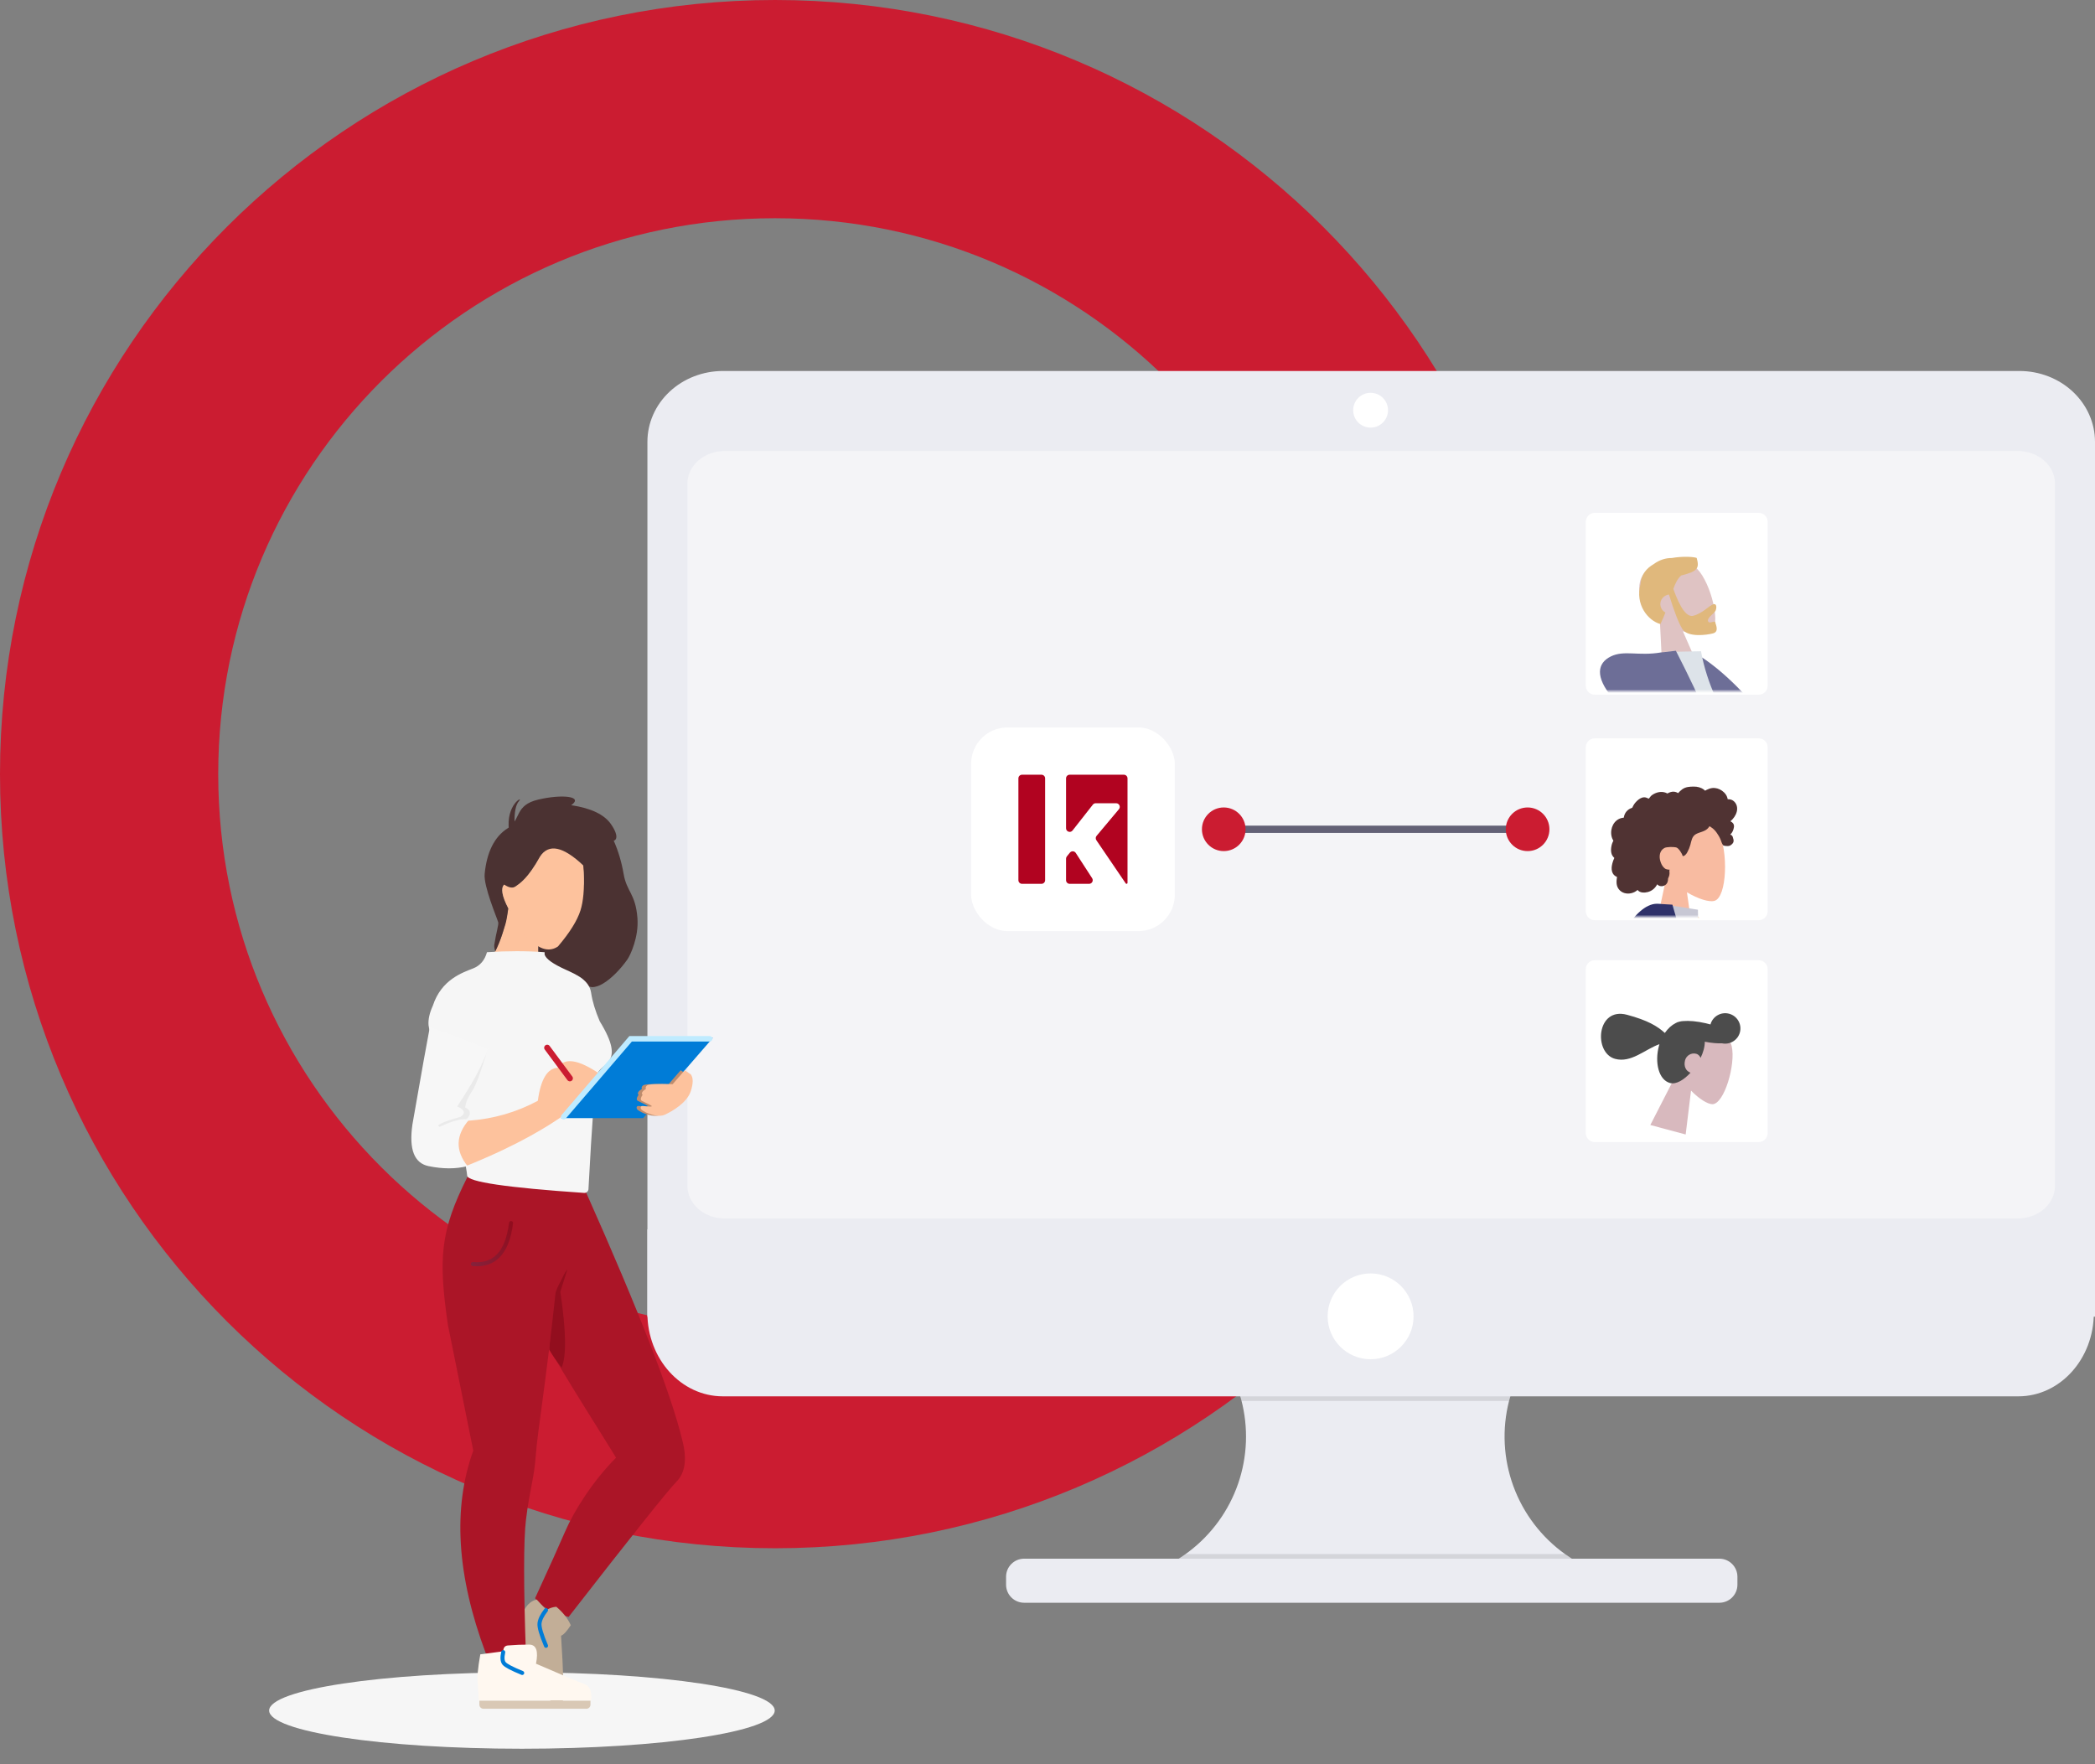 <svg width="576" height="485" viewBox="0 0 576 485" fill="none"
                             xmlns="http://www.w3.org/2000/svg">
                            <rect x="0" y="0" width="576" height="485" fill="#808080" stroke="none"/>
                            <path
                                d="M396.177 212.837C396.177 313.782 314.239 395.675 213.089 395.675C111.938 395.675 30 313.782 30 212.837C30 111.892 111.938 30 213.089 30C314.239 30 396.177 111.892 396.177 212.837Z"
                                stroke="#CB1C31" stroke-width="60"/>
                            <path
                                d="M437.687 431.464V435.553H316.617V432.233C324.001 429.5 330.406 424.642 335.023 418.271C339.641 411.901 342.261 404.306 342.555 396.447C342.848 388.588 340.8 380.819 336.67 374.123C332.541 367.427 326.515 362.106 319.355 358.833H436.881C431.48 361.309 426.703 364.96 422.898 369.519C419.093 374.078 416.358 379.43 414.893 385.182C412.924 392.926 413.337 401.082 416.079 408.587C418.821 416.092 423.764 422.598 430.263 427.255C432.58 428.919 435.069 430.33 437.687 431.464Z"
                                fill="#EBECF2"/>
                            <path opacity="0.1"
                                  d="M436.882 358.833C431.481 361.309 426.704 364.96 422.899 369.519C419.094 374.078 416.359 379.43 414.894 385.182H341.355C339.89 379.43 337.155 374.078 333.35 369.519C329.545 364.96 324.768 361.309 319.367 358.833H436.882Z"
                                  fill="black"
                            />
                            <path
                                d="M177.99 338V360.956C177.99 373.631 187.277 383.906 198.738 383.906H554.931C566.391 383.906 575.678 373.631 575.678 360.956V338H177.99Z"
                                fill="#EBECF2"/>
                            <path opacity="0.1"
                                  d="M437.687 431.465V435.553H316.617V432.233C319.938 430.999 323.078 429.329 325.957 427.266H430.263C432.58 428.927 435.069 430.335 437.687 431.465Z"
                                  fill="black"/>
                            <path
                                d="M472.715 428.541H281.583C278.836 428.541 276.609 430.765 276.609 433.508V435.689C276.609 438.433 278.836 440.657 281.583 440.657H472.715C475.462 440.657 477.688 438.433 477.688 435.689V433.508C477.688 430.765 475.462 428.541 472.715 428.541Z"
                                fill="#EBECF2"/>
                            <path
                                d="M576 121.471C576 116.306 573.812 111.354 569.919 107.703C566.025 104.051 560.744 102 555.237 102H198.764C193.256 102 187.975 104.051 184.081 107.703C180.188 111.354 178 116.306 178 121.471V362H576V121.471Z"
                                fill="#EBECF2"/>
                            <path
                                d="M565 132.956V326.044C565.001 327.22 564.737 328.385 564.224 329.472C563.711 330.559 562.958 331.546 562.01 332.378C561.061 333.21 559.935 333.869 558.695 334.319C557.456 334.769 556.128 335.001 554.786 335H199.214C197.873 335.001 196.544 334.769 195.305 334.319C194.065 333.869 192.939 333.21 191.99 332.378C191.042 331.546 190.289 330.559 189.776 329.472C189.263 328.385 188.999 327.22 189 326.044V132.956C189 130.581 190.076 128.303 191.991 126.623C193.907 124.944 196.505 124 199.214 124H554.786C557.495 124 560.093 124.944 562.009 126.623C563.924 128.303 565 130.581 565 132.956Z"
                                fill="#F4F4F7"/>
                            <path
                                d="M376.833 117.569C379.478 117.569 381.623 115.427 381.623 112.785C381.623 110.142 379.478 108 376.833 108C374.187 108 372.043 110.142 372.043 112.785C372.043 115.427 374.187 117.569 376.833 117.569Z"
                                fill="white"/>
                            <path
                                d="M376.834 373.71C383.357 373.71 388.645 368.428 388.645 361.913C388.645 355.398 383.357 350.116 376.834 350.116C370.311 350.116 365.023 355.398 365.023 361.913C365.023 368.428 370.311 373.71 376.834 373.71Z"
                                fill="white"/>
                            <g filter="">
                                <path
                                    d="M483.531 203H438.469C437.106 203 436 204.106 436 205.469V250.531C436 251.894 437.106 253 438.469 253H483.531C484.894 253 486 251.894 486 250.531V205.469C486 204.106 484.894 203 483.531 203Z"
                                    fill="white"/>
                            </g>
                            <path
                                d="M483.531 141H438.469C437.106 141 436 142.106 436 143.469V188.531C436 189.894 437.106 191 438.469 191H483.531C484.894 191 486 189.894 486 188.531V143.469C486 142.106 484.894 141 483.531 141Z"
                                fill="white"/>
                            <g filter="">
                                <path
                                    d="M483.531 264H438.469C437.106 264 436 265.106 436 266.469V311.531C436 312.894 437.106 314 438.469 314H483.531C484.894 314 486 312.894 486 311.531V266.469C486 265.106 484.894 264 483.531 264Z"
                                    fill="white"/>
                            </g>
                            <path opacity="0.8" d="M336.582 228.001H420.582" stroke="#3F3D56" stroke-width="2"
                                  stroke-miterlimit="10"/>
                            <path
                                d="M336.459 234.001C339.773 234.001 342.459 231.315 342.459 228.001C342.459 224.687 339.773 222.001 336.459 222.001C333.145 222.001 330.459 224.687 330.459 228.001C330.459 231.315 333.145 234.001 336.459 234.001Z"
                                fill="#CB1C31"/>
                            <path
                                d="M420 234.001C423.314 234.001 426 231.315 426 228.001C426 224.687 423.314 222.001 420 222.001C416.686 222.001 414 224.687 414 228.001C414 231.315 416.686 234.001 420 234.001Z"
                                fill="#CB1C31"/>
                            <g filter="">
                                <rect x="267" y="200" width="56" height="56" rx="10" fill="white"/>
                            </g>
                            <path
                                d="M293.325 235.449C293.179 235.627 293.1 235.85 293.1 236.081V242C293.1 242.552 293.547 243 294.1 243H299.436C300.228 243 300.706 242.121 300.275 241.456L295.774 234.513C295.405 233.944 294.588 233.899 294.16 234.425L293.325 235.449Z"
                                fill="#B10320"
                            />
                            <path
                                d="M286.345 213H281C280.448 213 280 213.448 280 214V242C280 242.552 280.448 243 281 243H286.345C286.897 243 287.345 242.552 287.345 242V214C287.345 213.448 286.897 213 286.345 213Z"
                                fill="#B10320"/>
                            <path
                                d="M294.1 213C293.547 213 293.1 213.448 293.1 214V227.717C293.1 228.667 294.299 229.082 294.886 228.335L300.473 221.223C300.662 220.982 300.952 220.841 301.259 220.841H306.87C307.719 220.841 308.182 221.832 307.636 222.483L301.496 229.807C301.209 230.15 301.184 230.642 301.436 231.012L309.509 242.882C309.559 242.956 309.642 243 309.731 243C309.879 243 310 242.88 310 242.731V214C310 213.448 309.552 213 309 213H294.1Z"
                                fill="#B10320"/>
                            <mask id="mask0" mask-type="alpha" maskUnits="userSpaceOnUse" x="433" y="265" width="49"
                                  height="49">
                                <path
                                    d="M479.252 265.436H435.777C434.425 265.436 433.328 266.531 433.328 267.882V311.306C433.328 312.657 434.425 313.752 435.777 313.752H479.252C480.605 313.752 481.702 312.657 481.702 311.306V267.882C481.702 266.531 480.605 265.436 479.252 265.436Z"
                                    fill="white"/>
                            </mask>
                            <g mask="">
                                <path fill-rule="evenodd" clip-rule="evenodd"
                                      d="M461.264 294.639C459.985 291.953 459.442 288.936 460.458 285.991C463.388 277.504 474.937 282.633 476.111 287.626C477.285 292.619 474.035 303.619 470.793 303.588C469.5 303.576 467.129 302.125 464.931 299.845L463.458 311.909L453.742 309.309L461.264 294.639Z"
                                      fill="#C89BA2"/>
                                <path fill-rule="evenodd" clip-rule="evenodd"
                                      d="M464.791 294.93C462.967 296.916 460.834 298.21 459.17 297.764C456.008 296.918 454.892 292.096 456.11 287.558C456.153 287.399 456.199 287.241 456.247 287.085C452.287 288.482 448.497 292.31 444.072 291.126C438.051 289.515 438.913 276.749 447.325 279C453.046 280.53 455.637 282.116 457.732 283.996C458.571 282.778 459.605 281.841 460.709 281.289C460.988 281.106 461.379 280.963 461.861 280.862C462.158 280.79 462.458 280.747 462.757 280.733C464.363 280.588 466.584 280.776 468.972 281.327C469.418 281.43 469.853 281.541 470.275 281.661C470.88 279.436 473.173 278.117 475.405 278.714C477.64 279.312 478.967 281.607 478.368 283.839C477.789 285.998 475.62 287.308 473.456 286.851C472.134 286.9 470.492 286.757 468.722 286.408C468.721 287.087 468.619 287.832 468.4 288.646C468.208 289.365 467.923 290.106 467.57 290.841C467.312 290.292 466.887 289.865 466.375 289.728C464.943 289.345 463.63 290.254 463.295 291.503C462.869 293.088 463.479 294.48 464.791 294.93Z"
                                      fill="black"/>
                        
                                <path
                                    d="M482.63 265H439.37C438.061 265 437 266.061 437 267.37V310.63C437 311.939 438.061 313 439.37 313H482.63C483.939 313 485 311.939 485 310.63V267.37C485 266.061 483.939 265 482.63 265Z"
                                    fill="white" fill-opacity="0.3"/>
                            </g>
                            <mask id="mask1" mask-type="alpha" maskUnits="userSpaceOnUse" x="437" y="142" width="48"
                                  height="48">
                                <path
                                    d="M482.57 142H439.43C438.088 142 437 143.088 437 144.43V187.57C437 188.912 438.088 190 439.43 190H482.57C483.912 190 485 188.912 485 187.57V144.43C485 143.088 483.912 142 482.57 142Z"
                                    fill="white"/>
                            </mask>
                            <g mask="url(#mask1)">
                                <path fill-rule="evenodd" clip-rule="evenodd"
                                      d="M456.368 170.736C453.688 168.953 451.524 166.475 450.88 163.234C449.025 153.894 462.793 152.461 466.635 156.416C470.477 160.371 473.399 172.185 470.305 173.879C469.071 174.555 466.027 174.484 462.695 173.562L467.885 185.407L457.24 188.187L456.368 170.736Z"
                                      fill="#DFC3C3"/>
                                <path fill-rule="evenodd" clip-rule="evenodd"
                                      d="M460.063 161.92C461.979 167.295 463.81 169.754 465.558 169.298C468.181 168.613 469.964 166.425 471.115 166.124C471.953 165.905 472.045 166.968 471.696 167.864C471.407 168.604 469.338 169.785 469.602 170.746C469.867 171.708 471.427 170.503 471.584 171.073C471.843 172.017 472.641 173.709 470.946 174.151C469.23 174.599 464.146 175.279 462.627 173.041C461.647 171.596 460.391 168.4 458.859 163.453C458.752 163.468 458.645 163.49 458.537 163.518C457.067 163.901 456.192 165.363 456.582 166.782C456.781 167.503 457.267 168.074 457.89 168.411C457.505 169.411 457.056 170.468 456.514 171.579C453.07 170.634 449.479 166.171 451.053 160.572C451.204 157.992 452.673 156.251 454.657 155.103C456.203 153.946 457.986 153.396 459.625 153.419C462.68 152.887 465.589 153.07 466.488 153.395C467.24 156.126 466.915 157.079 462.215 158.229C461.227 159.115 460.62 160.356 460.063 161.92Z"
                                      fill="#E0B87C"/>
                                <path fill-rule="evenodd" clip-rule="evenodd"
                                      d="M462.152 180.847L465.945 179.525C482.652 189.183 492.836 211.502 512.858 220.812L509.508 226.692C477.986 228.288 465.187 201.13 462.152 180.847Z"
                                      fill="#6D6E97"/>
                                <path fill-rule="evenodd" clip-rule="evenodd"
                                      d="M453.727 231.415C469.407 228.722 480.94 226.741 488.327 225.472C489.908 225.2 489.21 223.038 488.779 221.96C483.808 209.524 470.997 197.399 467.677 179.052L457.422 179.249C451.497 193.538 451.51 209.875 453.727 231.415Z"
                                      fill="#DDE3E9"/>
                                <path fill-rule="evenodd" clip-rule="evenodd"
                                      d="M447.25 194.041C445.727 193.887 444.409 193.142 443.295 191.807C438.492 186.053 439.174 182.313 442.863 180.489C446.552 178.664 450.459 180.445 456.67 179.379C457.008 179.321 457.321 179.288 457.609 179.281L460.765 178.917C475.059 206.829 481.088 226.054 478.851 236.592L451.619 241.27C450.665 245.195 449.677 248.53 448.653 251.273L441.232 252.548C436.573 230.777 438.578 211.275 447.25 194.041Z"
                                      fill="#6D6E97"/>
                            </g>
                            <mask id="mask2" mask-type="alpha" maskUnits="userSpaceOnUse" x="437" y="204" width="48"
                                  height="48">
                                <path
                                    d="M482.57 204H439.43C438.088 204 437 205.088 437 206.43V249.57C437 250.912 438.088 252 439.43 252H482.57C483.912 252 485 250.912 485 249.57V206.43C485 205.088 483.912 204 482.57 204Z"
                                    fill="white"/>
                            </mask>
                            <g mask="url(#mask2)">
                                <path fill-rule="evenodd" clip-rule="evenodd"
                                      d="M458.263 240.69C456.074 238.124 454.593 234.979 454.84 231.456C455.553 221.303 469.703 223.536 472.456 228.661C475.208 233.785 474.881 246.783 471.324 247.699C469.905 248.064 466.883 247.17 463.807 245.318L465.738 258.96H454.338L458.263 240.69Z"
                                      fill="#F8BBA1"/>
                                <path fill-rule="evenodd" clip-rule="evenodd"
                                      d="M477.507 221.557C477.271 220.729 476.636 220.019 475.78 219.808C475.573 219.758 475.359 219.737 475.145 219.745C475.068 219.748 475.047 219.77 475.011 219.717C474.984 219.677 474.984 219.58 474.973 219.534C474.939 219.389 474.896 219.246 474.844 219.106C474.665 218.631 474.364 218.21 474.001 217.855C473.323 217.192 472.406 216.734 471.454 216.652C470.933 216.606 470.415 216.691 469.922 216.86C469.667 216.948 469.42 217.057 469.179 217.178C469.106 217.214 468.871 217.392 468.798 217.38C468.718 217.368 468.556 217.168 468.491 217.118C467.682 216.499 466.684 216.256 465.678 216.263C464.542 216.271 463.448 216.328 462.5 217.019C462.3 217.166 462.109 217.326 461.927 217.495C461.831 217.584 461.738 217.676 461.65 217.772C461.596 217.83 461.545 217.89 461.494 217.95C461.409 218.054 461.423 218.088 461.304 218.016C460.848 217.739 460.319 217.61 459.787 217.675C459.471 217.714 459.164 217.808 458.872 217.933C458.773 217.976 458.542 218.145 458.436 218.147C458.331 218.148 458.105 217.991 457.996 217.951C457.411 217.736 456.781 217.682 456.166 217.782C455.532 217.885 454.909 218.138 454.372 218.487C454.113 218.655 453.888 218.841 453.707 219.091C453.629 219.199 453.558 219.313 453.47 219.413C453.418 219.471 453.315 219.531 453.287 219.605C453.304 219.561 452.594 219.287 452.527 219.27C452.17 219.177 451.806 219.196 451.457 219.31C450.8 219.527 450.234 220.011 449.77 220.508C449.531 220.763 449.322 221.046 449.144 221.346C449.06 221.49 448.982 221.638 448.911 221.789C448.876 221.862 448.854 221.954 448.808 222.02C448.75 222.105 448.71 222.107 448.604 222.143C448.067 222.332 447.576 222.65 447.203 223.081C446.825 223.516 446.58 224.053 446.477 224.618C446.471 224.651 446.467 224.789 446.448 224.807C446.421 224.832 446.313 224.821 446.272 224.826C446.131 224.842 445.99 224.867 445.851 224.9C445.595 224.96 445.346 225.05 445.11 225.166C444.191 225.62 443.534 226.471 443.213 227.429C442.875 228.434 442.882 229.585 443.285 230.571C443.35 230.731 443.428 230.886 443.518 231.032C443.575 231.122 443.592 231.122 443.556 231.216C443.516 231.32 443.442 231.423 443.394 231.525C443.237 231.859 443.128 232.213 443.058 232.575C442.945 233.169 442.888 233.794 443 234.392C443.052 234.67 443.143 234.942 443.281 235.189C443.352 235.315 443.434 235.435 443.528 235.545C443.576 235.603 443.627 235.658 443.681 235.711C443.712 235.74 443.752 235.767 443.778 235.8C443.842 235.882 443.855 235.815 443.822 235.935C443.776 236.103 443.672 236.269 443.608 236.432C443.542 236.6 443.483 236.771 443.429 236.944C443.319 237.293 443.226 237.648 443.168 238.01C443.055 238.704 443.075 239.444 443.404 240.081C443.545 240.353 443.746 240.592 443.99 240.778C444.11 240.869 444.24 240.948 444.376 241.012C444.446 241.046 444.535 241.06 444.567 241.127C444.602 241.2 444.551 241.344 444.539 241.425C444.437 242.131 444.387 242.872 444.597 243.564C444.791 244.201 445.217 244.764 445.77 245.137C446.843 245.859 448.29 245.819 449.418 245.24C449.712 245.089 449.987 244.902 450.232 244.681C450.857 245.521 452.142 245.495 453.055 245.255C454.193 244.957 455.106 244.167 455.631 243.129C456.351 244.003 457.86 243.72 458.359 242.771C458.48 242.539 458.553 242.283 458.588 242.025C458.607 241.888 458.596 241.751 458.61 241.616C458.627 241.444 458.743 241.277 458.809 241.11C458.937 240.786 459.018 240.451 459.021 240.102C459.023 239.92 459 239.742 458.982 239.561C458.967 239.397 459.012 239.246 459.038 239.085C458.746 239.133 458.39 239.054 458.116 238.97C457.846 238.887 457.593 238.668 457.403 238.469C456.961 238.006 456.691 237.399 456.506 236.795C456.1 235.468 456.267 233.878 457.602 233.15C458.225 232.81 460.088 232.812 460.829 232.979C461.608 233.155 462.491 234.873 462.535 235.034C462.562 235.134 462.548 235.257 462.64 235.324C462.842 235.47 463.175 235.216 463.324 235.091C463.581 234.874 463.764 234.587 463.923 234.295C464.269 233.659 464.547 232.978 464.745 232.282C464.896 231.746 464.994 231.193 465.192 230.67C465.39 230.149 465.701 229.684 466.185 229.39C466.712 229.069 467.316 228.9 467.894 228.699C468.467 228.499 469.03 228.255 469.474 227.832C469.572 227.738 469.666 227.64 469.745 227.53C469.807 227.444 469.868 227.278 469.963 227.223C470.11 227.137 470.325 227.359 470.452 227.44C471.079 227.838 471.603 228.393 472.024 228.999C472.444 229.602 472.789 230.182 473.068 230.855C473.276 231.354 473.405 231.994 473.77 232.403C473.933 232.586 475.145 232.696 475.537 232.537C475.93 232.377 476.37 231.963 476.501 231.703C476.636 231.438 476.668 231.146 476.611 230.855C476.577 230.684 476.507 230.524 476.469 230.356C476.437 230.215 476.409 230.081 476.34 229.952C476.21 229.707 475.987 229.531 475.718 229.458C475.998 229.2 476.229 228.892 476.39 228.547C476.556 228.19 476.698 227.755 476.738 227.362C476.77 227.044 476.72 226.713 476.545 226.439C476.362 226.152 476.037 225.964 475.756 225.785C476.185 225.45 476.553 225.042 476.854 224.59C477.442 223.712 477.805 222.605 477.507 221.557Z"
                                      fill="#503333"/>
                                <path fill-rule="evenodd" clip-rule="evenodd"
                                      d="M460.87 251.002L464.976 250.298C480.216 263.447 486.475 288.707 505.154 302.089L500.658 307.655C468.253 303.648 460.221 272.836 460.87 251.002Z"
                                      fill="#E87613"/>
                                <path fill-rule="evenodd" clip-rule="evenodd"
                                      d="M442.965 302.557C459.433 302.557 471.548 302.557 479.307 302.557C480.968 302.557 480.654 300.162 480.414 298.953C477.644 285.005 466.829 269.969 466.829 250.114L456.346 248.473C447.675 262.401 444.677 279.549 442.965 302.557Z"
                                      fill="#C7C7D4"/>
                                <path fill-rule="evenodd" clip-rule="evenodd"
                                      d="M443.257 262.163C444.146 263.765 441.735 261.726 443.257 262.163C443.257 262.163 449.033 248.473 455.557 248.473C455.912 248.473 456.237 248.495 456.532 248.539L459.814 248.726C469.229 280.598 471.826 301.862 467.604 312.52H439C437.306 316.467 435.684 319.788 434.135 322.483H426.341C425.607 298.793 431.246 278.687 443.257 262.163Z"
                                      fill="#2F326A"/>
                            </g>
                            <path
                                d="M143.5 480.796C105.116 480.796 74 476.095 74 470.296C74 464.497 105.116 459.796 143.5 459.796C181.884 459.796 213 464.497 213 470.296C213 476.095 181.884 480.796 143.5 480.796Z"
                                fill="#F6F6F6"/>
                            <path fill-rule="evenodd" clip-rule="evenodd"
                                  d="M161.159 327.885C175.764 360.656 184.592 383.419 187.643 396.173C188.923 401.212 188.378 404.938 186.009 407.351C183.64 409.765 173.749 422.167 156.335 444.557C151.74 443.459 148.67 441.738 147.125 439.392C151.085 430.772 153.847 424.639 155.413 420.991C157.76 415.519 163.051 407.078 169.383 400.78C160 385.5 147.281 366.211 145.5 359C143.719 351.788 148.97 349.336 152.591 326.912L161.159 327.885Z"
                                  fill="#AB1527"/>
                            <path fill-rule="evenodd" clip-rule="evenodd"
                                  d="M156 349L154.056 355.178C155.656 365.891 155.777 372.832 154.42 376C153.549 374.881 152.907 374.025 152.494 373.433C152.147 372.935 151.649 372.157 151 371.097L152.309 353.933L156 349Z"
                                  fill="#920E1E"/>
                            <path fill-rule="evenodd" clip-rule="evenodd"
                                  d="M144.118 442.669C145.001 441.047 146.153 440.086 147.574 439.784L150.224 442.669C151.073 442.14 151.983 441.838 152.955 441.761C154.8 443.32 156.126 445.01 156.934 446.83C155.831 448.517 154.938 449.485 154.255 449.733C154.897 459.496 155.058 465.6 154.737 468.044C154.416 470.488 150.067 467.379 141.692 458.717L144.118 442.669Z"
                                  fill="#C2AE97"/>
                            <path
                                d="M150.123 442.689C149.052 444.06 148.457 445.265 148.337 446.306C148.217 447.347 148.813 449.41 150.123 452.495"
                                stroke="#007CD7" stroke-width="1.11" stroke-linecap="round"/>
                            <path fill-rule="evenodd" clip-rule="evenodd"
                                  d="M128.535 323.552C121 338.5 120.5 346 123.152 364.283L130.125 398.824C124.43 414.611 125.575 433.185 133.559 454.546L144.616 455.301C143.93 435.962 143.93 423.466 144.616 417.813C145.645 409.334 146.85 406.648 147.323 400.033C147.796 393.418 150 381 152.697 355.912C152.746 354.098 155.743 349.978 155.794 348.288C156.06 339.455 155.539 330.823 154.232 322.391L128.535 323.552Z"
                                  fill="#AB1527"/>
                            <path fill-rule="evenodd" clip-rule="evenodd"
                                  d="M132.057 454.843C131.36 458.75 131.128 461.39 131.36 462.765L131.665 467.563H162.523C162.792 465.054 162.169 463.533 160.655 463C159.14 462.467 154.712 460.607 147.368 457.419C148.071 453.925 147.444 452.174 145.485 452.168C143.526 452.162 141.655 452.236 139.87 452.388C138.872 452.388 138.372 452.928 138.372 454.009L132.057 454.843Z"
                                  fill="#FFF8F0"/>
                            <path fill-rule="evenodd" clip-rule="evenodd"
                                  d="M162.342 467.584H131.807V468.694C131.807 469.307 132.305 469.804 132.918 469.804H161.231C161.845 469.804 162.342 469.307 162.342 468.694V467.584Z"
                                  fill="#D9C8B5"/>
                            <path
                                d="M138.357 454.237C138.029 455.719 138.108 456.753 138.596 457.341C139.084 457.929 140.743 458.802 143.574 459.959"
                                stroke="#007CD7" stroke-width="1.11" stroke-linecap="round"/>
                            <path opacity="0.6" d="M140.506 336.267C139.495 344.344 136.001 348.099 130.024 347.532"
                                  stroke="url(#paint0_linear)" stroke-width="1.11" stroke-linecap="round"/>
                            <path fill-rule="evenodd" clip-rule="evenodd"
                                  d="M135.861 262.097C137.731 258.643 139.018 254.505 139.723 249.682L148.016 259.099V262.097H135.861Z"
                                  fill="#FDC29D"/>
                            <path fill-rule="evenodd" clip-rule="evenodd"
                                  d="M138.156 256.657C137.581 258.436 136.92 260.08 136.174 261.588C135.927 260.803 135.835 260.201 135.898 259.781C136.401 256.432 137.16 254.212 136.982 253.573C136.665 252.434 132.928 243.667 133.251 240.297C133.811 234.443 135.859 230.062 139.599 227.715C143.338 225.368 141.414 221.381 147.994 219.837C154.574 218.294 160.533 218.928 157.051 221.381C162.503 222.198 166.148 223.938 167.987 226.6C170.744 230.593 168.816 231.252 168.725 231.102C169.981 233.932 170.894 236.997 171.463 240.297C172.318 245.247 174.736 245.65 175.259 252.434C175.66 257.635 173.287 262.659 172.514 263.762C168.8 269.066 162.526 274.097 160.538 269.74C158.929 266.213 147.446 268.444 147.994 261.814C148.027 261.414 147.921 259.368 148.213 258.769C150.569 253.927 160.585 244.979 160.585 242.713C160.585 240.389 160.262 237.909 160.242 237.887C159.959 237.575 157.169 234.701 153.543 233.811C151.125 233.217 149.426 233.865 148.444 235.754C146.174 239.593 144.205 242.108 142.536 243.299C140.867 244.49 139.561 244.49 138.617 243.299C137.635 244.043 138.014 246.182 139.754 249.718C139.58 250.999 139.432 251.953 139.309 252.58C139.065 253.832 139.019 253.988 138.156 256.657Z"
                                  fill="#4B3232"/>
                            <path fill-rule="evenodd" clip-rule="evenodd"
                                  d="M141.466 226.324C141.394 223.268 141.807 221.234 142.706 220.223C144.056 218.707 139.014 221.13 139.941 228.301L141.466 226.324Z"
                                  fill="#4B3232"/>
                            <path fill-rule="evenodd" clip-rule="evenodd"
                                  d="M139.723 249.682C138.006 246.411 137.637 244.249 138.614 243.197C139.939 244.09 140.983 244.263 141.745 243.718C142.889 242.9 145.169 241.535 148.492 235.474C150.883 231.868 154.839 232.698 160.359 237.963C160.438 238.826 160.486 239.464 160.503 239.877C160.699 244.376 160.372 247.854 159.594 250.311C158.71 253.106 156.648 256.409 153.409 260.219C151.322 261.619 149.002 261.238 146.447 259.075C142.615 255.83 142.282 254.292 141.323 252.415C140.685 251.164 140.151 250.253 139.723 249.682Z"
                                  fill="#FDC29D"/>
                            <path fill-rule="evenodd" clip-rule="evenodd"
                                  d="M149.734 261.799C144.777 261.429 139.495 261.429 133.889 261.799C133.279 264.003 132.015 265.486 130.098 266.249C127.221 267.395 121.363 269.265 119.002 276.513C118.09 278.515 117.697 280.294 117.822 281.85C117.947 283.406 120.294 291.225 124.863 305.305C127.114 315.517 128.308 321.492 128.444 323.231C128.579 324.941 139.3 326.523 160.608 327.979L160.608 327.979C161.22 328.021 161.749 327.559 161.791 326.947C161.792 326.942 161.792 326.936 161.792 326.931C162.776 308.616 163.542 298.21 164.09 295.714C164.928 291.895 172.399 293.003 164.891 280.787C163.66 277.908 162.872 275.308 162.527 272.984C162.009 269.499 158.648 268.02 155.357 266.521C152.066 265.021 150.114 263.665 149.734 262.439V261.799Z"
                                  fill="#F6F6F6"/>
                            <path fill-rule="evenodd" clip-rule="evenodd"
                                  d="M129.006 308.112C135.739 307.61 142.027 305.788 147.872 302.649C148.671 296.716 150.503 293.693 153.368 293.58C155.125 290.696 158.932 291.235 164.789 295.197C159.501 302.018 155.871 306.08 153.9 307.384C150.943 309.34 143.436 314.401 128.525 320.429L126.391 320.131L124.48 310.897L128.1 308.112H129.006Z"
                                  fill="#FDC29D"/>
                            <path fill-rule="evenodd" clip-rule="evenodd"
                                  d="M134.041 288.546L119.588 284L118.396 292L115.588 309C114.6 315.824 114.456 318.188 118.396 319C122.336 319.812 124.182 320.312 127.396 319.5C123.986 315.241 122.208 314.221 125.896 309.971C124.255 309.512 123.627 309.74 119.896 311.5C118.596 311.143 122.745 309.493 127.896 308C129.265 307.002 129.915 305.381 127.896 304.5C128.088 302.5 129.274 300.856 130.088 299.5C131.588 297 133.87 289.177 134.041 288.546Z"
                                  fill="#EAEAEA"/>
                            <path fill-rule="evenodd" clip-rule="evenodd"
                                  d="M134.24 288.372L118.19 282.326L116.474 291.657L113.392 309.156C112.405 315.979 113.881 319.797 117.821 320.61C121.761 321.422 125.338 321.422 128.553 320.61C125.143 316.35 125.282 312.096 128.97 307.846C127.329 307.387 124.643 308.037 120.913 309.797C119.612 309.44 121.537 308.515 126.688 307.023C128.057 306.025 127.732 305.085 125.713 304.204C128.818 299.462 130.972 295.796 132.177 293.205C133.381 290.614 134.069 289.003 134.24 288.372Z"
                                  fill="#F7F7F7"/>
                            <path d="M156.68 296.47L150.445 288.069" stroke="#CB1C31" stroke-width="1.666"
                                  stroke-linecap="round"/>
                            <path fill-rule="evenodd" clip-rule="evenodd"
                                  d="M196 285.35H173.263L154.23 307.408H176.84L196 285.35Z" fill="#007CD7"/>
                            <path fill-rule="evenodd" clip-rule="evenodd"
                                  d="M187.149 294.258L183.825 298.085C179.538 297.958 177.195 298.07 176.797 298.421C176.398 298.772 176.302 299.084 176.508 299.358C175.457 300.027 175.143 300.58 175.567 301.016C175.015 301.785 174.929 302.328 175.309 302.644C177.187 303.537 178.117 304.025 178.1 304.107C178.018 304.5 175.641 303.961 175.309 304.107C174.902 304.286 174.971 304.851 175.309 305.129C176.361 305.994 179.661 307.425 181.743 306.446C183.825 305.468 187.789 303.168 188.82 299.977C189.508 297.85 189.508 296.32 188.82 295.388L187.149 294.258Z"
                                  fill="#BE8C6D"/>
                            <path fill-rule="evenodd" clip-rule="evenodd"
                                  d="M188.26 294.258L184.937 298.085C180.649 297.958 178.306 298.07 177.908 298.421C177.51 298.772 177.413 299.084 177.619 299.358C176.568 300.027 176.254 300.58 176.678 301.016C176.126 301.785 176.04 302.328 176.42 302.644C178.298 303.537 179.228 304.025 179.211 304.107C179.13 304.5 176.752 303.961 176.42 304.107C176.014 304.286 176.082 304.851 176.42 305.129C177.472 305.994 180.772 307.425 182.855 306.446C184.937 305.468 188.9 303.168 189.932 299.977C190.619 297.85 190.619 296.32 189.932 295.388L188.26 294.258Z"
                                  fill="#FDC29D"/>
                            <path d="M195.104 285.604H173.386L154.986 307.033" stroke="#BFEBFF" stroke-width="1.5"
                                  stroke-linecap="round"/>
                            <defs>
                                <filter id="filter0_d" x="421" y="192" width="80" height="80"
                                        filterUnits="userSpaceOnUse" color-interpolation-filters="sRGB">
                                    <feFlood flood-opacity="0" result="BackgroundImageFix"/>
                                    <feColorMatrix in="SourceAlpha" type="matrix"
                                                   values="0 0 0 0 0 0 0 0 0 0 0 0 0 0 0 0 0 0 127 0"/>
                                    <feOffset dy="4"/>
                                    <feGaussianBlur stdDeviation="7.5"/>
                                    <feColorMatrix type="matrix"
                                                   values="0 0 0 0 0.38 0 0 0 0 0.38 0 0 0 0 0.459 0 0 0 0.1 0"/>
                                    <feBlend mode="normal" in2="BackgroundImageFix" result="effect1_dropShadow"/>
                                    <feBlend mode="normal" in="SourceGraphic" in2="effect1_dropShadow" result="shape"/>
                                </filter>
                                <filter id="filter1_d" x="421" y="253" width="80" height="80"
                                        filterUnits="userSpaceOnUse" color-interpolation-filters="sRGB">
                                    <feFlood flood-opacity="0" result="BackgroundImageFix"/>
                                    <feColorMatrix in="SourceAlpha" type="matrix"
                                                   values="0 0 0 0 0 0 0 0 0 0 0 0 0 0 0 0 0 0 127 0"/>
                                    <feOffset dy="4"/>
                                    <feGaussianBlur stdDeviation="7.5"/>
                                    <feColorMatrix type="matrix"
                                                   values="0 0 0 0 0.38 0 0 0 0 0.38 0 0 0 0 0.459 0 0 0 0.1 0"/>
                                    <feBlend mode="normal" in2="BackgroundImageFix" result="effect1_dropShadow"/>
                                    <feBlend mode="normal" in="SourceGraphic" in2="effect1_dropShadow" result="shape"/>
                                </filter>
                                <filter id="filter2_d" x="252" y="189" width="86" height="86"
                                        filterUnits="userSpaceOnUse" color-interpolation-filters="sRGB">
                                    <feFlood flood-opacity="0" result="BackgroundImageFix"/>
                                    <feColorMatrix in="SourceAlpha" type="matrix"
                                                   values="0 0 0 0 0 0 0 0 0 0 0 0 0 0 0 0 0 0 127 0"/>
                                    <feOffset dy="4"/>
                                    <feGaussianBlur stdDeviation="7.5"/>
                                    <feColorMatrix type="matrix"
                                                   values="0 0 0 0 0.796 0 0 0 0 0.11 0 0 0 0 0.192 0 0 0 0.1 0"/>
                                    <feBlend mode="normal" in2="BackgroundImageFix" result="effect1_dropShadow"/>
                                    <feBlend mode="normal" in="SourceGraphic" in2="effect1_dropShadow" result="shape"/>
                                </filter>
                                <linearGradient id="paint0_linear" x1="140.506" y1="336.267" x2="118.665" y2="349.048"
                                                gradientUnits="userSpaceOnUse">
                                    <stop stop-color="#800817"/>
                                    <stop offset="1" stop-color="#5D436A"/>
                                </linearGradient>
                            </defs>
                        </svg>